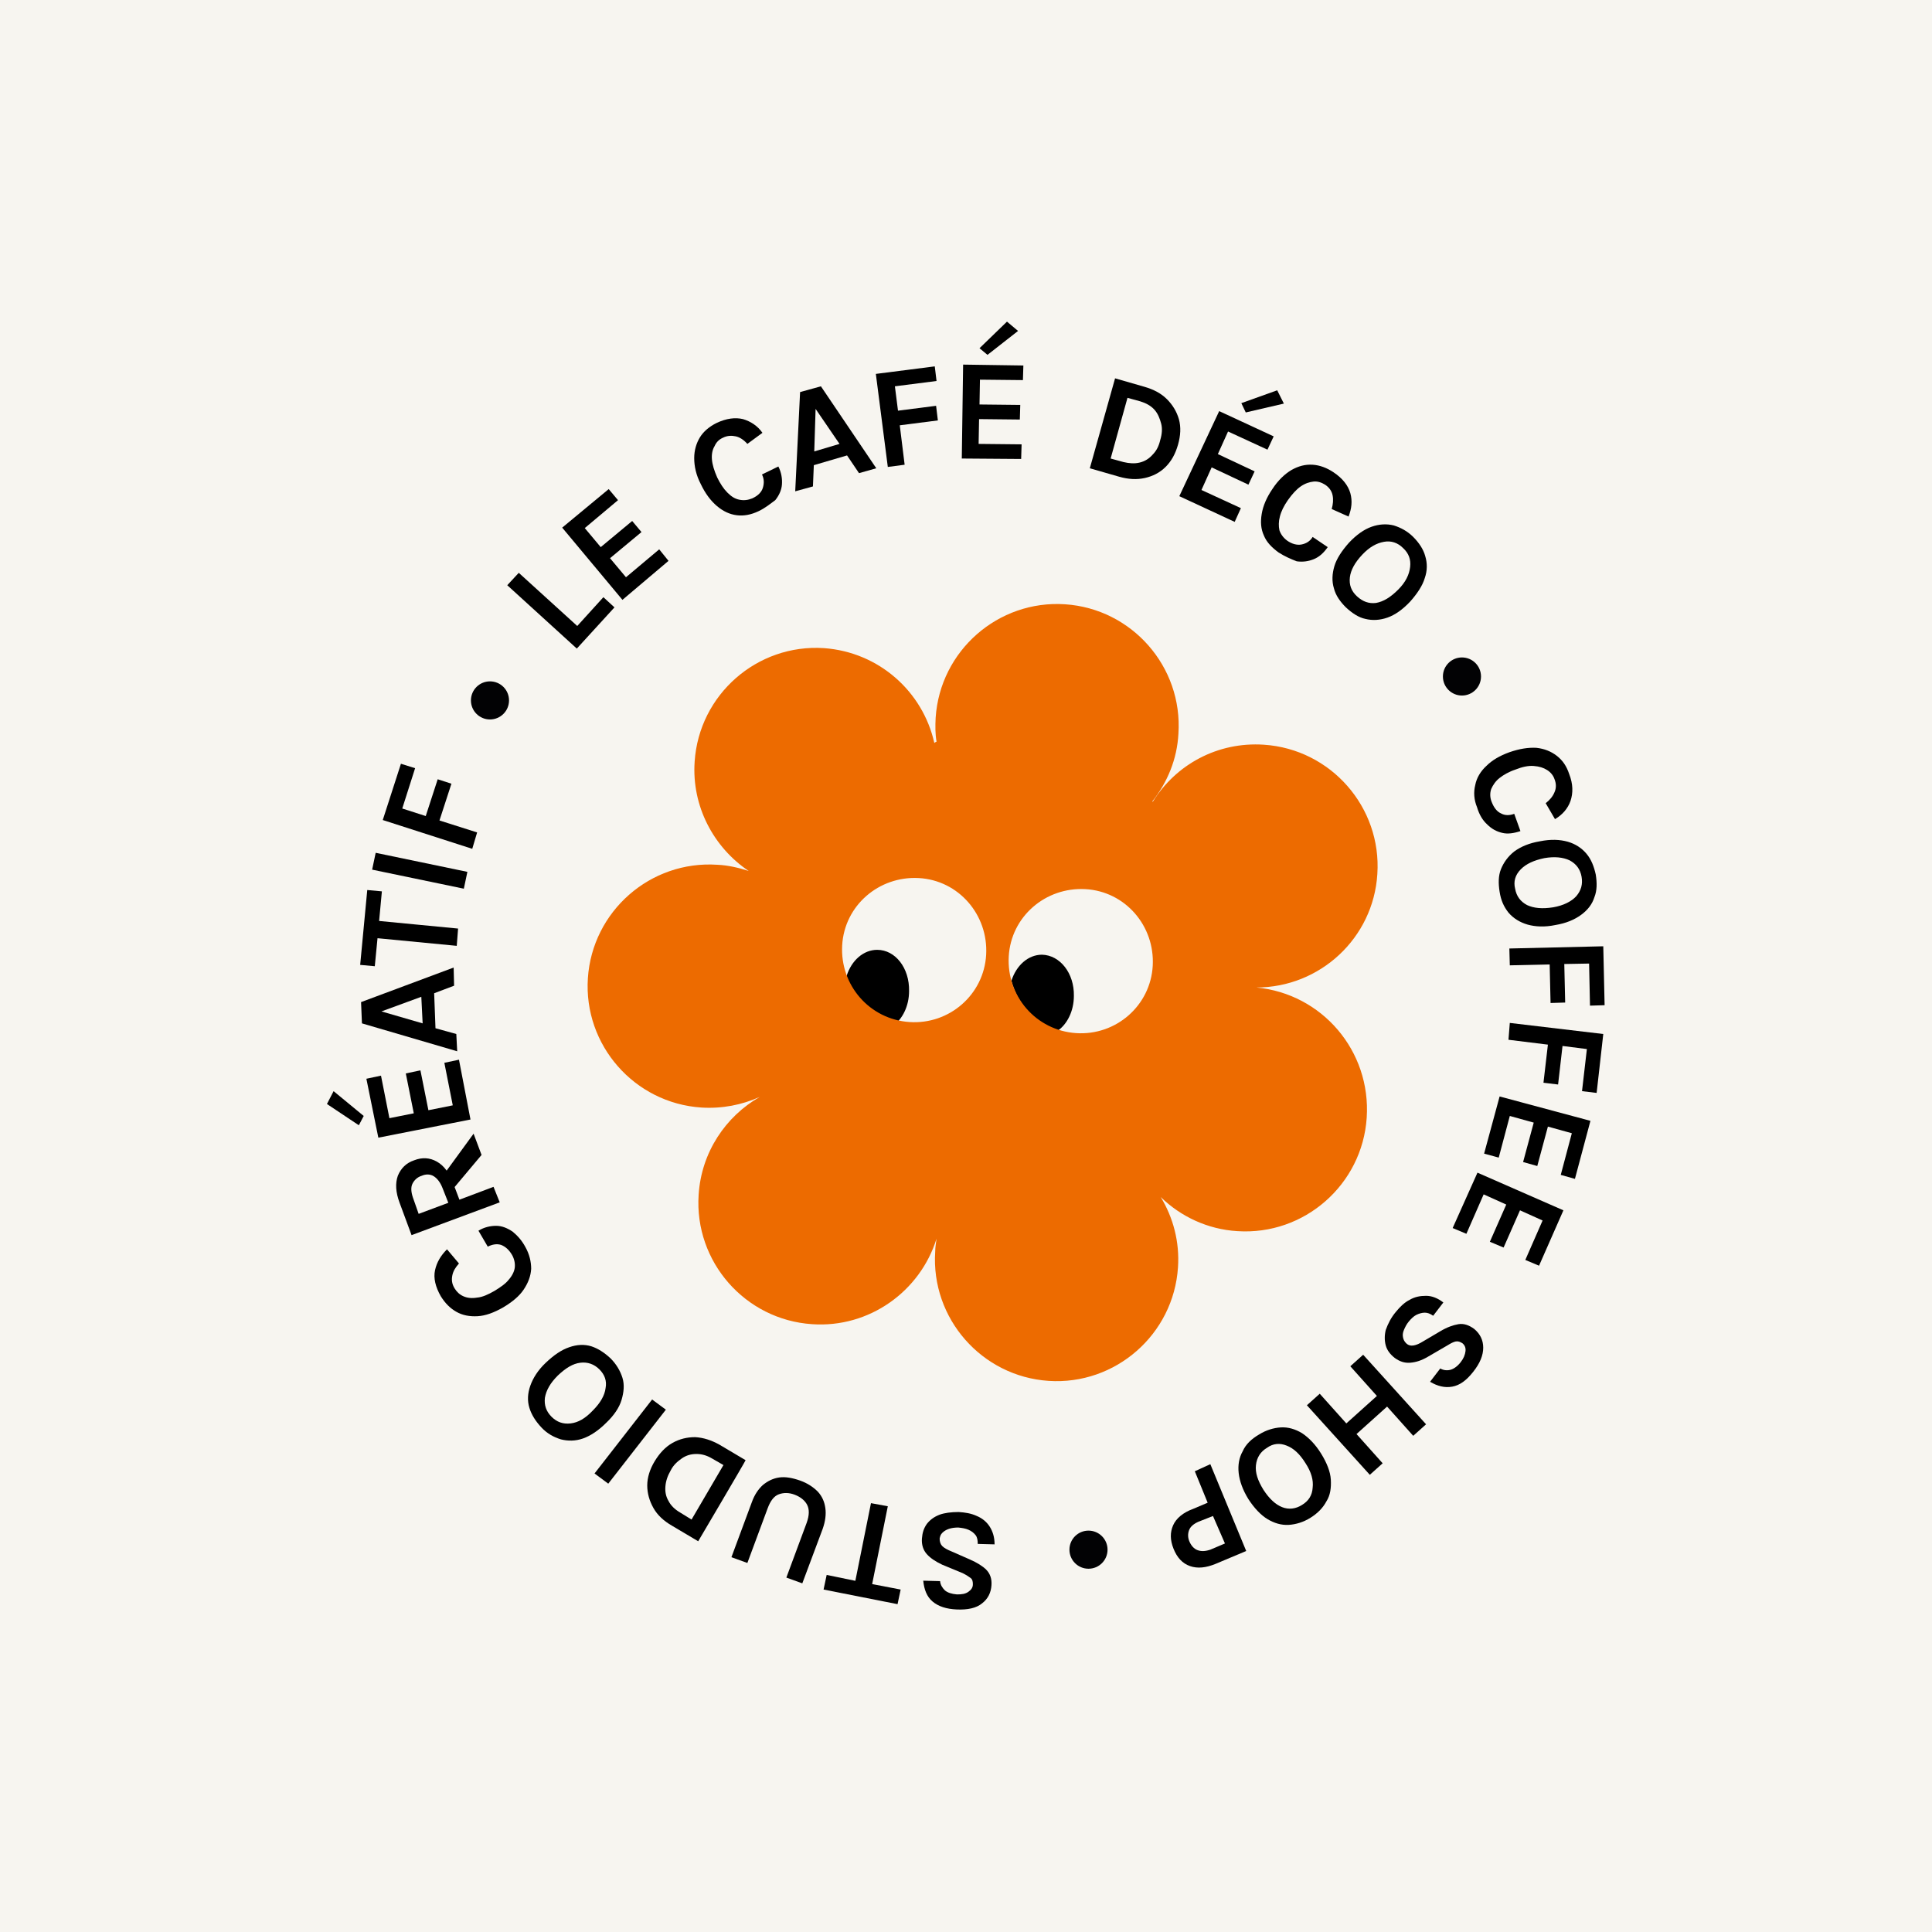 <?xml version="1.0" encoding="utf-8"?>
<!-- Generator: Adobe Illustrator 27.8.0, SVG Export Plug-In . SVG Version: 6.00 Build 0)  -->
<svg version="1.1" id="Calque_2_00000070088782234413028400000017262514659461282701_"
	 xmlns="http://www.w3.org/2000/svg" xmlns:xlink="http://www.w3.org/1999/xlink" x="0px" y="0px" viewBox="0 0 436.1 436.1"
	 style="enable-background:new 0 0 436.1 436.1;" xml:space="preserve">
<style type="text/css">
	.st0{fill:#F7F5F0;}
	.st1{fill:#ED6B00;}
	.st2{fill:#020204;}
</style>
<rect x="-11" y="-9.4" class="st0" width="456.4" height="454.7"/>
<g id="Calque_1-2">
	<path d="M117.1,129.3l13.2,12l5.9-6.5l2.5,2.3l-8.5,9.3l-15.7-14.3L117.1,129.3L117.1,129.3z"/>
	<path d="M140.5,135.4l-13.6-16.3l10.5-8.7l2.1,2.5l-7.5,6.3l3.6,4.3l7.1-5.9l2.1,2.5l-7.1,5.9l3.6,4.3l7.5-6.3l2.1,2.6L140.5,135.4
		L140.5,135.4z"/>
	<path d="M171.2,115.4c-1.7,0.8-3.3,1.1-4.9,0.9c-1.6-0.2-3.1-0.9-4.5-2.1c-1.4-1.2-2.6-2.8-3.6-4.9c-1.1-2.1-1.5-4.1-1.5-5.9
		s0.5-3.4,1.3-4.7s2.1-2.4,3.7-3.2c2.3-1.1,4.3-1.3,6-0.9c1.7,0.5,3.3,1.5,4.4,3.1l-3.4,2.5c-0.8-0.9-1.7-1.5-2.6-1.7
		s-1.9-0.2-2.9,0.3c-0.9,0.4-1.5,1-1.9,1.9c-0.5,0.8-0.7,1.9-0.6,3c0.1,1.2,0.5,2.5,1.2,4.1c0.7,1.4,1.4,2.5,2.3,3.4
		c0.9,0.9,1.7,1.4,2.7,1.6s1.9,0.1,2.9-0.3c1.3-0.6,2.1-1.4,2.4-2.4c0.3-1,0.3-2-0.2-3l3.7-1.8c0.7,1.4,0.9,2.8,0.8,4.1
		c-0.1,1.3-0.7,2.5-1.5,3.5C173.9,113.7,172.7,114.7,171.2,115.4L171.2,115.4z"/>
	<path d="M179.5,110.9l1.1-22.4l4.7-1.3l12.5,18.5l-3.9,1.1l-2.7-4l-7.5,2.2l-0.2,4.8L179.5,110.9L179.5,110.9z M183.8,101.9
		l5.7-1.7l-5.4-7.9L183.8,101.9z"/>
	<path d="M200.4,105.4l-2.7-21l13.3-1.7l0.4,3.3l-9.4,1.2l0.7,5.5l8.6-1.1l0.4,3.3l-8.6,1.1l1.1,8.9L200.4,105.4L200.4,105.4z"/>
	<path d="M217.1,103.5l0.3-21.2l13.6,0.2l-0.1,3.3l-9.7-0.1l-0.1,5.6l9.2,0.1l-0.1,3.3l-9.2-0.1l-0.1,5.6l9.7,0.1l-0.1,3.3
		L217.1,103.5L217.1,103.5z M222.9,80.1l-1.8-1.5l6.2-6l2.5,2.1L222.9,80.1L222.9,80.1z"/>
	<path d="M251.7,85.4l6.6,1.9c2.1,0.6,3.8,1.5,5.1,2.8c1.3,1.3,2.2,2.8,2.7,4.5c0.5,1.8,0.4,3.7-0.2,5.8c-0.6,2.1-1.5,3.7-2.8,5
		s-2.9,2.1-4.7,2.5c-1.8,0.4-3.7,0.3-5.8-0.3l-6.6-1.9L251.7,85.4L251.7,85.4z M254.5,89.8l-3.8,13.7l2.9,0.8
		c1.3,0.3,2.5,0.4,3.7,0.1s2.1-0.9,2.9-1.8c0.9-0.9,1.4-2,1.7-3.3c0.4-1.3,0.5-2.6,0.2-3.7s-0.7-2.2-1.5-3.1s-1.9-1.5-3.2-1.9
		L254.5,89.8L254.5,89.8z"/>
	<path d="M266.2,112l9-19.2l12.3,5.7l-1.4,3l-8.9-4.1l-2.3,5.1l8.3,3.9l-1.4,3l-8.3-3.9l-2.3,5.1l8.9,4.1l-1.4,3.1L266.2,112
		L266.2,112z M281.2,93.1l-1-2.1l8.1-2.9l1.5,3L281.2,93.1L281.2,93.1z"/>
	<path d="M288.6,124.7c-1.5-1.1-2.7-2.3-3.3-3.8c-0.7-1.5-0.8-3.1-0.5-4.9c0.3-1.8,1.1-3.7,2.4-5.6c1.3-2,2.8-3.4,4.3-4.3
		c1.6-0.9,3.1-1.3,4.8-1.2c1.6,0.1,3.2,0.7,4.7,1.7c2.1,1.4,3.3,3,3.8,4.7c0.5,1.8,0.3,3.5-0.4,5.3l-3.8-1.7
		c0.3-1.1,0.4-2.1,0.2-3.1c-0.2-1-0.8-1.8-1.7-2.4c-0.8-0.5-1.7-0.8-2.6-0.7c-0.9,0.1-1.9,0.4-2.9,1.1s-1.9,1.7-2.9,3.1
		c-0.9,1.3-1.5,2.5-1.8,3.7c-0.3,1.1-0.3,2.2-0.1,3.1c0.3,0.9,0.9,1.7,1.7,2.3c1.1,0.8,2.3,1.1,3.3,0.9c1-0.2,1.9-0.7,2.5-1.7
		l3.4,2.3c-0.9,1.3-1.9,2.2-3.1,2.7c-1.2,0.5-2.5,0.7-3.9,0.5C291.4,126.2,290,125.6,288.6,124.7L288.6,124.7z"/>
	<path d="M303.8,137.1c-1.3-1.3-2.3-2.7-2.7-4.3c-0.5-1.6-0.4-3.3,0.1-5c0.5-1.7,1.7-3.5,3.3-5.3c1.7-1.8,3.4-3,5.1-3.6
		c1.7-0.6,3.4-0.7,5-0.3c1.6,0.5,3.1,1.3,4.4,2.6c1.3,1.3,2.3,2.8,2.7,4.3c0.5,1.6,0.5,3.3-0.1,5c-0.5,1.7-1.7,3.5-3.3,5.3
		c-1.7,1.8-3.4,3-5.1,3.6c-1.7,0.6-3.4,0.7-5,0.3C306.7,139.4,305.2,138.4,303.8,137.1L303.8,137.1z M306.3,134.6
		c1.3,1.2,2.7,1.7,4.3,1.5c1.7-0.3,3.3-1.3,5-3s2.5-3.4,2.7-5.1c0.2-1.7-0.3-3.1-1.6-4.3c-1.2-1.2-2.7-1.7-4.3-1.4
		c-1.7,0.3-3.3,1.2-4.9,2.9c-1.7,1.8-2.6,3.5-2.8,5.1C304.5,132,305,133.4,306.3,134.6L306.3,134.6z"/>
	<path d="M333.4,182.2c-0.7-1.7-0.8-3.4-0.4-5c0.3-1.6,1.2-3.1,2.5-4.3c1.3-1.3,3-2.3,5.2-3.1c2.3-0.8,4.3-1.1,6.1-1
		c1.8,0.2,3.3,0.8,4.6,1.8c1.3,1,2.2,2.3,2.8,4.1c0.9,2.3,0.9,4.3,0.3,6.1c-0.6,1.7-1.8,3.1-3.5,4.1l-2.1-3.6c0.9-0.7,1.6-1.5,2-2.5
		c0.4-0.9,0.4-1.9,0-2.9c-0.3-0.9-0.9-1.6-1.7-2.1c-0.8-0.5-1.7-0.8-3-0.9c-1.2-0.1-2.6,0.2-4.1,0.8c-1.5,0.5-2.7,1.2-3.6,1.9
		c-0.9,0.7-1.5,1.6-1.9,2.5c-0.3,0.9-0.3,1.9,0.1,2.9c0.5,1.3,1.2,2.2,2.1,2.6c0.9,0.5,1.9,0.5,3,0.1l1.4,3.9
		c-1.5,0.5-2.9,0.7-4.1,0.4c-1.3-0.3-2.4-0.9-3.4-1.9C334.7,185.2,333.9,183.9,333.4,182.2L333.4,182.2z"/>
	<path d="M338.5,201.3c-0.3-1.9-0.3-3.6,0.3-5.1c0.6-1.5,1.6-2.9,3-4c1.5-1.1,3.4-1.9,5.8-2.3c2.5-0.5,4.5-0.4,6.3,0.1
		c1.7,0.5,3.1,1.4,4.2,2.7s1.7,2.9,2.1,4.7c0.3,1.9,0.3,3.6-0.3,5.1c-0.5,1.6-1.5,2.9-3,4s-3.4,1.9-5.8,2.3
		c-2.4,0.5-4.5,0.4-6.3-0.1c-1.7-0.5-3.2-1.4-4.3-2.7C339.4,204.6,338.8,203.2,338.5,201.3L338.5,201.3z M342,200.6
		c0.3,1.7,1.2,2.9,2.7,3.7c1.5,0.7,3.4,0.9,5.9,0.5c2.3-0.4,4.1-1.3,5.2-2.5c1.1-1.3,1.5-2.7,1.2-4.4s-1.2-2.9-2.7-3.7
		c-1.5-0.7-3.4-0.9-5.7-0.5c-2.4,0.5-4.1,1.3-5.3,2.5C342,197.5,341.6,199,342,200.6z"/>
	<path d="M340.7,214.1l21.2-0.5l0.3,13.3l-3.3,0.1l-0.2-9.5l-5.6,0.1l0.2,8.7l-3.3,0.1l-0.2-8.7l-9,0.2L340.7,214.1L340.7,214.1z"/>
	<path d="M340.8,230.9l21.1,2.5l-1.5,13.3l-3.3-0.4l1.1-9.5l-5.5-0.7l-1,8.7l-3.3-0.4l1-8.6l-8.9-1.1L340.8,230.9L340.8,230.9z"/>
	<path d="M338.5,247.5l20.5,5.5l-3.5,13.1l-3.2-0.9l2.5-9.4l-5.4-1.5l-2.4,8.9l-3.2-0.9l2.4-8.9l-5.4-1.5l-2.5,9.4l-3.3-0.9
		L338.5,247.5L338.5,247.5z"/>
	<path d="M333.5,264.7l19.4,8.5l-5.5,12.5l-3.1-1.3l3.9-8.9l-5.1-2.3l-3.7,8.4l-3.1-1.3l3.7-8.4l-5.1-2.3l-3.9,8.9l-3.1-1.3
		L333.5,264.7L333.5,264.7z"/>
	<path d="M315.1,296.1c0.9-1.1,1.9-2.1,3.1-2.7c1.2-0.7,2.4-0.9,3.7-0.9c1.3,0,2.6,0.5,3.9,1.5l-2.3,3c-0.7-0.5-1.3-0.7-1.9-0.7
		s-1.3,0.2-1.9,0.5c-0.6,0.3-1.2,0.9-1.7,1.5c-0.5,0.6-0.8,1.2-1.1,1.9c-0.3,0.7-0.3,1.2-0.2,1.7s0.3,0.9,0.7,1.3
		c0.5,0.5,1.1,0.6,1.7,0.5c0.6-0.1,1.3-0.4,2.1-0.9l3.9-2.3c1.5-0.9,2.9-1.4,4.1-1.6s2.4,0.2,3.6,1.1c1.3,1.1,2,2.5,2,4.2
		s-0.7,3.5-2.3,5.5c-1.5,1.9-3,3-4.7,3.3c-1.7,0.3-3.3-0.1-5-1.1l2.3-3c0.7,0.4,1.5,0.5,2.3,0.3c0.7-0.2,1.5-0.7,2.3-1.7
		c0.7-0.9,1-1.7,1.1-2.5c0.1-0.8-0.2-1.4-0.7-1.8c-0.5-0.3-0.9-0.5-1.5-0.4c-0.5,0.1-1.1,0.4-1.9,0.9l-4.3,2.5
		c-1.5,0.9-2.8,1.3-4.1,1.4c-1.3,0.1-2.4-0.3-3.5-1.1c-1-0.8-1.7-1.7-2-2.8c-0.3-1.1-0.3-2.3,0-3.5
		C313.3,298.8,314,297.4,315.1,296.1L315.1,296.1z"/>
	<path d="M321.9,321.5l-2.9,2.6l-5.9-6.6l-6.9,6.2l5.9,6.6l-2.9,2.6l-14.2-15.7l2.9-2.6l6,6.7l6.9-6.2l-6-6.7l2.9-2.6L321.9,321.5z"
		/>
	<path d="M284.2,323.8c1.6-1,3.3-1.5,4.9-1.6c1.7-0.1,3.3,0.4,4.8,1.3c1.5,1,3,2.5,4.3,4.6c1.3,2.1,2.1,4.1,2.2,5.9
		c0.1,1.8-0.1,3.5-1,4.9c-0.8,1.5-2,2.7-3.6,3.7c-1.6,1-3.3,1.5-4.9,1.6c-1.7,0.1-3.3-0.4-4.8-1.3c-1.5-0.9-3-2.5-4.3-4.5
		c-1.3-2.1-2-4.1-2.2-5.9c-0.2-1.8,0.1-3.5,0.9-4.9C281.2,326,282.5,324.8,284.2,323.8L284.2,323.8z M286,326.8
		c-1.5,0.9-2.3,2.2-2.5,3.9c-0.2,1.7,0.4,3.5,1.7,5.6c1.3,2,2.7,3.3,4.2,3.9s3.1,0.4,4.5-0.5c1.5-0.9,2.3-2.2,2.4-3.9
		c0.2-1.7-0.3-3.5-1.6-5.5c-1.3-2.1-2.7-3.4-4.3-4C288.9,325.7,287.4,325.8,286,326.8L286,326.8z"/>
	<path d="M273.2,330.5l8.1,19.6l-6.9,2.9c-2.2,0.9-4.1,1.1-5.8,0.5c-1.7-0.6-2.9-1.9-3.7-3.9c-0.8-2-0.8-3.7-0.1-5.3
		c0.7-1.6,2.3-2.9,4.5-3.7l3.3-1.4l-2.9-7.1L273.2,330.5L273.2,330.5z M273.8,342.2l-3.3,1.3c-1.1,0.5-1.8,1.1-2.1,1.9
		c-0.3,0.8-0.3,1.7,0.1,2.6c0.4,0.9,1,1.6,1.8,1.9s1.7,0.3,2.9-0.1l3.3-1.4L273.8,342.2L273.8,342.2z"/>
	<path d="M216.4,341.3c1.5,0.1,2.8,0.3,4.1,0.9c1.2,0.5,2.2,1.3,2.9,2.4c0.7,1.1,1.1,2.4,1.1,4l-3.8-0.1c0-0.8-0.1-1.5-0.5-2
		c-0.4-0.5-0.9-0.9-1.6-1.2c-0.7-0.3-1.4-0.4-2.3-0.5c-0.8,0-1.5,0.1-2.1,0.3s-1.1,0.5-1.5,0.9c-0.4,0.4-0.5,0.8-0.6,1.3
		c0,0.7,0.2,1.3,0.6,1.7c0.4,0.4,1.1,0.8,2.1,1.2l4.1,1.8c1.6,0.7,2.9,1.5,3.7,2.3c0.9,0.9,1.3,2.1,1.2,3.5
		c-0.1,1.7-0.8,3.1-2.1,4.1c-1.3,1.1-3.3,1.5-5.7,1.4c-2.4-0.1-4.2-0.7-5.5-1.8s-1.9-2.7-2.1-4.7l3.8,0.1c0.1,0.9,0.5,1.5,1.1,2.1
		c0.6,0.5,1.5,0.8,2.7,0.9c1.1,0,1.9-0.1,2.6-0.6s1-1,1-1.7c0-0.6-0.1-1.1-0.5-1.4s-1-0.7-1.8-1.1l-4.6-1.9
		c-1.5-0.7-2.7-1.5-3.5-2.4c-0.8-0.9-1.2-2.1-1.1-3.5c0.1-1.3,0.4-2.3,1.1-3.3c0.7-0.9,1.6-1.6,2.9-2.1
		C213.2,341.5,214.7,341.3,216.4,341.3L216.4,341.3z"/>
	<path d="M203.3,358.8l-0.7,3.3l-16.7-3.3l0.7-3.3l7.3,1.5l-1,0.7l3.7-18.4l3.8,0.7l-3.7,18.4l-0.7-1L203.3,358.8L203.3,358.8z"/>
	<path d="M181.1,357.4l-3.6-1.3l4.6-12.4c0.6-1.7,0.6-3,0.1-4s-1.5-1.8-2.8-2.3c-1.3-0.5-2.5-0.5-3.6-0.1c-1.1,0.4-1.9,1.5-2.5,3.1
		l-4.6,12.4l-3.6-1.3l4.6-12.4c0.6-1.7,1.5-3,2.5-3.9c1.1-0.9,2.3-1.5,3.7-1.7c1.4-0.2,3,0.1,4.7,0.7c1.7,0.6,3,1.5,4,2.5
		c1,1.1,1.5,2.3,1.7,3.7c0.2,1.4,0,3-0.6,4.7L181.1,357.4L181.1,357.4z"/>
	<path d="M157.6,347.9l-5.9-3.5c-1.9-1.1-3.3-2.4-4.2-4c-0.9-1.6-1.4-3.3-1.4-5.1s0.6-3.7,1.7-5.5s2.4-3.2,4-4.1
		c1.6-0.9,3.3-1.3,5.1-1.3c1.9,0.1,3.7,0.7,5.5,1.7l5.9,3.5C168.4,329.6,157.6,347.9,157.6,347.9z M156.1,343l7.2-12.3l-2.6-1.5
		c-1.2-0.7-2.3-1-3.5-1c-1.2,0-2.3,0.3-3.3,1s-1.9,1.5-2.5,2.7c-0.7,1.2-1.1,2.4-1.2,3.6c-0.1,1.2,0.1,2.3,0.7,3.3
		c0.5,1,1.4,1.9,2.6,2.6L156.1,343L156.1,343z"/>
	<path d="M150.3,318.2l-13,16.7l-3.1-2.3l13-16.7L150.3,318.2z"/>
	<path d="M137.8,306.6c1.3,1.3,2.2,2.8,2.7,4.4c0.5,1.6,0.3,3.3-0.2,5c-0.5,1.7-1.7,3.5-3.5,5.2c-1.7,1.7-3.5,2.9-5.2,3.5
		c-1.7,0.6-3.4,0.6-5,0.2c-1.6-0.5-3.1-1.3-4.4-2.7s-2.2-2.8-2.7-4.4c-0.5-1.6-0.4-3.3,0.2-5c0.6-1.7,1.7-3.5,3.5-5.2
		s3.5-2.9,5.3-3.5c1.7-0.6,3.4-0.7,5-0.2C135,304.4,136.4,305.3,137.8,306.6L137.8,306.6z M135.3,309.1c-1.2-1.2-2.7-1.7-4.3-1.5
		c-1.7,0.2-3.3,1.2-5.1,2.9c-1.7,1.7-2.6,3.3-2.9,5c-0.2,1.7,0.3,3.1,1.5,4.3c1.2,1.2,2.6,1.7,4.3,1.5s3.3-1.1,5-2.9
		c1.7-1.7,2.7-3.4,2.9-5.1C137,311.7,136.5,310.3,135.3,309.1L135.3,309.1z"/>
	<path d="M118.6,281.5c0.9,1.6,1.3,3.3,1.3,4.9c-0.1,1.7-0.7,3.2-1.7,4.7s-2.6,2.8-4.6,4c-2.1,1.2-4,1.9-5.8,2
		c-1.8,0.1-3.4-0.2-4.8-1c-1.4-0.8-2.5-1.9-3.5-3.5c-1.2-2.1-1.7-4.1-1.3-5.9s1.3-3.3,2.7-4.7l2.7,3.2c-0.8,0.9-1.3,1.7-1.5,2.7
		s-0.1,1.9,0.5,2.9c0.5,0.8,1.1,1.4,2,1.8c0.9,0.4,1.9,0.5,3.1,0.3c1.2-0.1,2.5-0.7,3.9-1.5c1.3-0.8,2.5-1.6,3.2-2.5
		c0.8-0.9,1.3-1.9,1.4-2.8s-0.1-1.9-0.6-2.8c-0.7-1.2-1.5-1.9-2.5-2.3c-1-0.3-2-0.1-3,0.4l-2.1-3.6c1.3-0.8,2.7-1.1,4-1.1
		s2.5,0.5,3.7,1.3C116.8,278.9,117.8,280,118.6,281.5L118.6,281.5z"/>
	<path d="M112.8,271.4l-19.9,7.4l-2.7-7.3c-0.9-2.4-1-4.4-0.4-6.1c0.7-1.7,1.9-2.9,3.7-3.5c1.8-0.7,3.5-0.6,5.1,0.3s2.8,2.5,3.7,4.9
		l1.4,3.7l7.7-2.9L112.8,271.4L112.8,271.4z M101.2,271.5l-1.3-3.3c-0.5-1.3-1.2-2.2-2-2.7c-0.8-0.5-1.8-0.5-2.7-0.1
		c-1,0.3-1.7,1-2.1,1.8s-0.3,1.9,0.1,3.1l1.3,3.7L101.2,271.5L101.2,271.5z M108.7,260.7l-7.3,8.7l-1.5-3.9l7-9.6L108.7,260.7
		L108.7,260.7z"/>
	<path d="M82.1,251.9l-1.1,2.1l-7.2-4.8l1.5-2.9L82.1,251.9L82.1,251.9z M106.2,252.7l-20.8,4.1l-2.7-13.3l3.3-0.7l1.9,9.6l5.5-1.1
		l-1.8-9l3.3-0.7l1.8,9l5.5-1.1l-1.9-9.6l3.3-0.7L106.2,252.7L106.2,252.7z"/>
	<path d="M103.2,237.3l-21.5-6.3l-0.2-4.8l20.9-7.8l0.1,4.1l-4.5,1.7l0.3,7.9l4.7,1.3L103.2,237.3z M95.4,231l-0.3-6l-9,3.3
		L95.4,231L95.4,231z"/>
	<path d="M84.6,218.1l-3.3-0.3l1.6-16.9l3.3,0.3l-0.7,7.5l-0.8-0.9l18.7,1.8l-0.3,3.9l-18.7-1.8l0.9-0.8L84.6,218.1L84.6,218.1z"/>
	<path d="M104.7,200.6l-20.7-4.3l0.8-3.8l20.7,4.3L104.7,200.6L104.7,200.6z"/>
	<path d="M106.6,191.6l-20.2-6.5l4.1-12.7l3.2,1l-2.9,9.1l5.3,1.7l2.7-8.3l3.1,1l-2.7,8.3l8.5,2.7L106.6,191.6L106.6,191.6z"/>
	<path d="M198,214.4c-3.1,0-5.8,2.4-6.9,5.9c1.4,5.3,5.3,9.5,10.4,11.3c2.2-1.5,3.7-4.5,3.7-7.9C205.3,218.5,202.1,214.4,198,214.4z
		"/>
	<path d="M235.2,215.5c-3.1,0-5.8,2.4-6.9,5.9c1.4,5.3,5.3,9.5,10.4,11.3c2.2-1.5,3.7-4.5,3.7-7.9
		C242.5,219.7,239.3,215.6,235.2,215.5L235.2,215.5z"/>
	<path class="st1" d="M283.6,222.9c14.3,0,26.4-11.1,27.3-25.6c1-15.1-10.5-28.2-25.6-29.2c-10.5-0.7-19.9,4.5-25.1,12.9
		c0-0.1-0.1-0.1-0.1-0.1c3.4-4.3,5.6-9.5,5.9-15.3c1-15.1-10.5-28.2-25.6-29.2s-28.2,10.5-29.2,25.6c-0.1,1.9-0.1,3.7,0.2,5.4
		c-0.2,0.1-0.4,0.2-0.5,0.3c-2.6-11.6-12.5-20.5-24.9-21.4c-15.1-1-28.2,10.5-29.2,25.6c-0.7,10.1,4.3,19.4,12.2,24.7
		c-2.2-0.7-4.6-1.3-7.1-1.4c-15.1-1-28.2,10.5-29.2,25.6s10.5,28.2,25.6,29.2c4.7,0.3,9.2-0.6,13.2-2.4
		c-7.7,4.4-13.2,12.5-13.8,22.1c-1,15.1,10.5,28.2,25.6,29.2c12.9,0.9,24.4-7.4,28.1-19.3c-0.1,0.9-0.3,1.9-0.3,2.9
		c-1,15.1,10.5,28.2,25.6,29.2s28.2-10.5,29.2-25.6c0.4-5.8-1.1-11.3-3.9-15.9c4.5,4.4,10.6,7.3,17.3,7.7
		c15.1,1,28.2-10.5,29.2-25.6C309.5,237.2,298.4,224.3,283.6,222.9L283.6,222.9z M205.3,230.7c-9-0.6-15.7-8.3-15.2-17.3
		c0.5-9,8.3-15.7,17.3-15.2c9,0.5,15.7,8.3,15.2,17.3C222.1,224.5,214.3,231.3,205.3,230.7z M242.9,233.2c-9-0.6-15.7-8.3-15.2-17.3
		c0.5-9,8.3-15.7,17.3-15.2c9,0.5,15.7,8.3,15.2,17.3S251.9,233.8,242.9,233.2L242.9,233.2z"/>
	<circle class="st2" cx="110.6" cy="158.1" r="4.3"/>
	<circle class="st2" cx="330" cy="152.7" r="4.3"/>
	<circle class="st2" cx="245.7" cy="349.8" r="4.3"/>
</g>
</svg>
